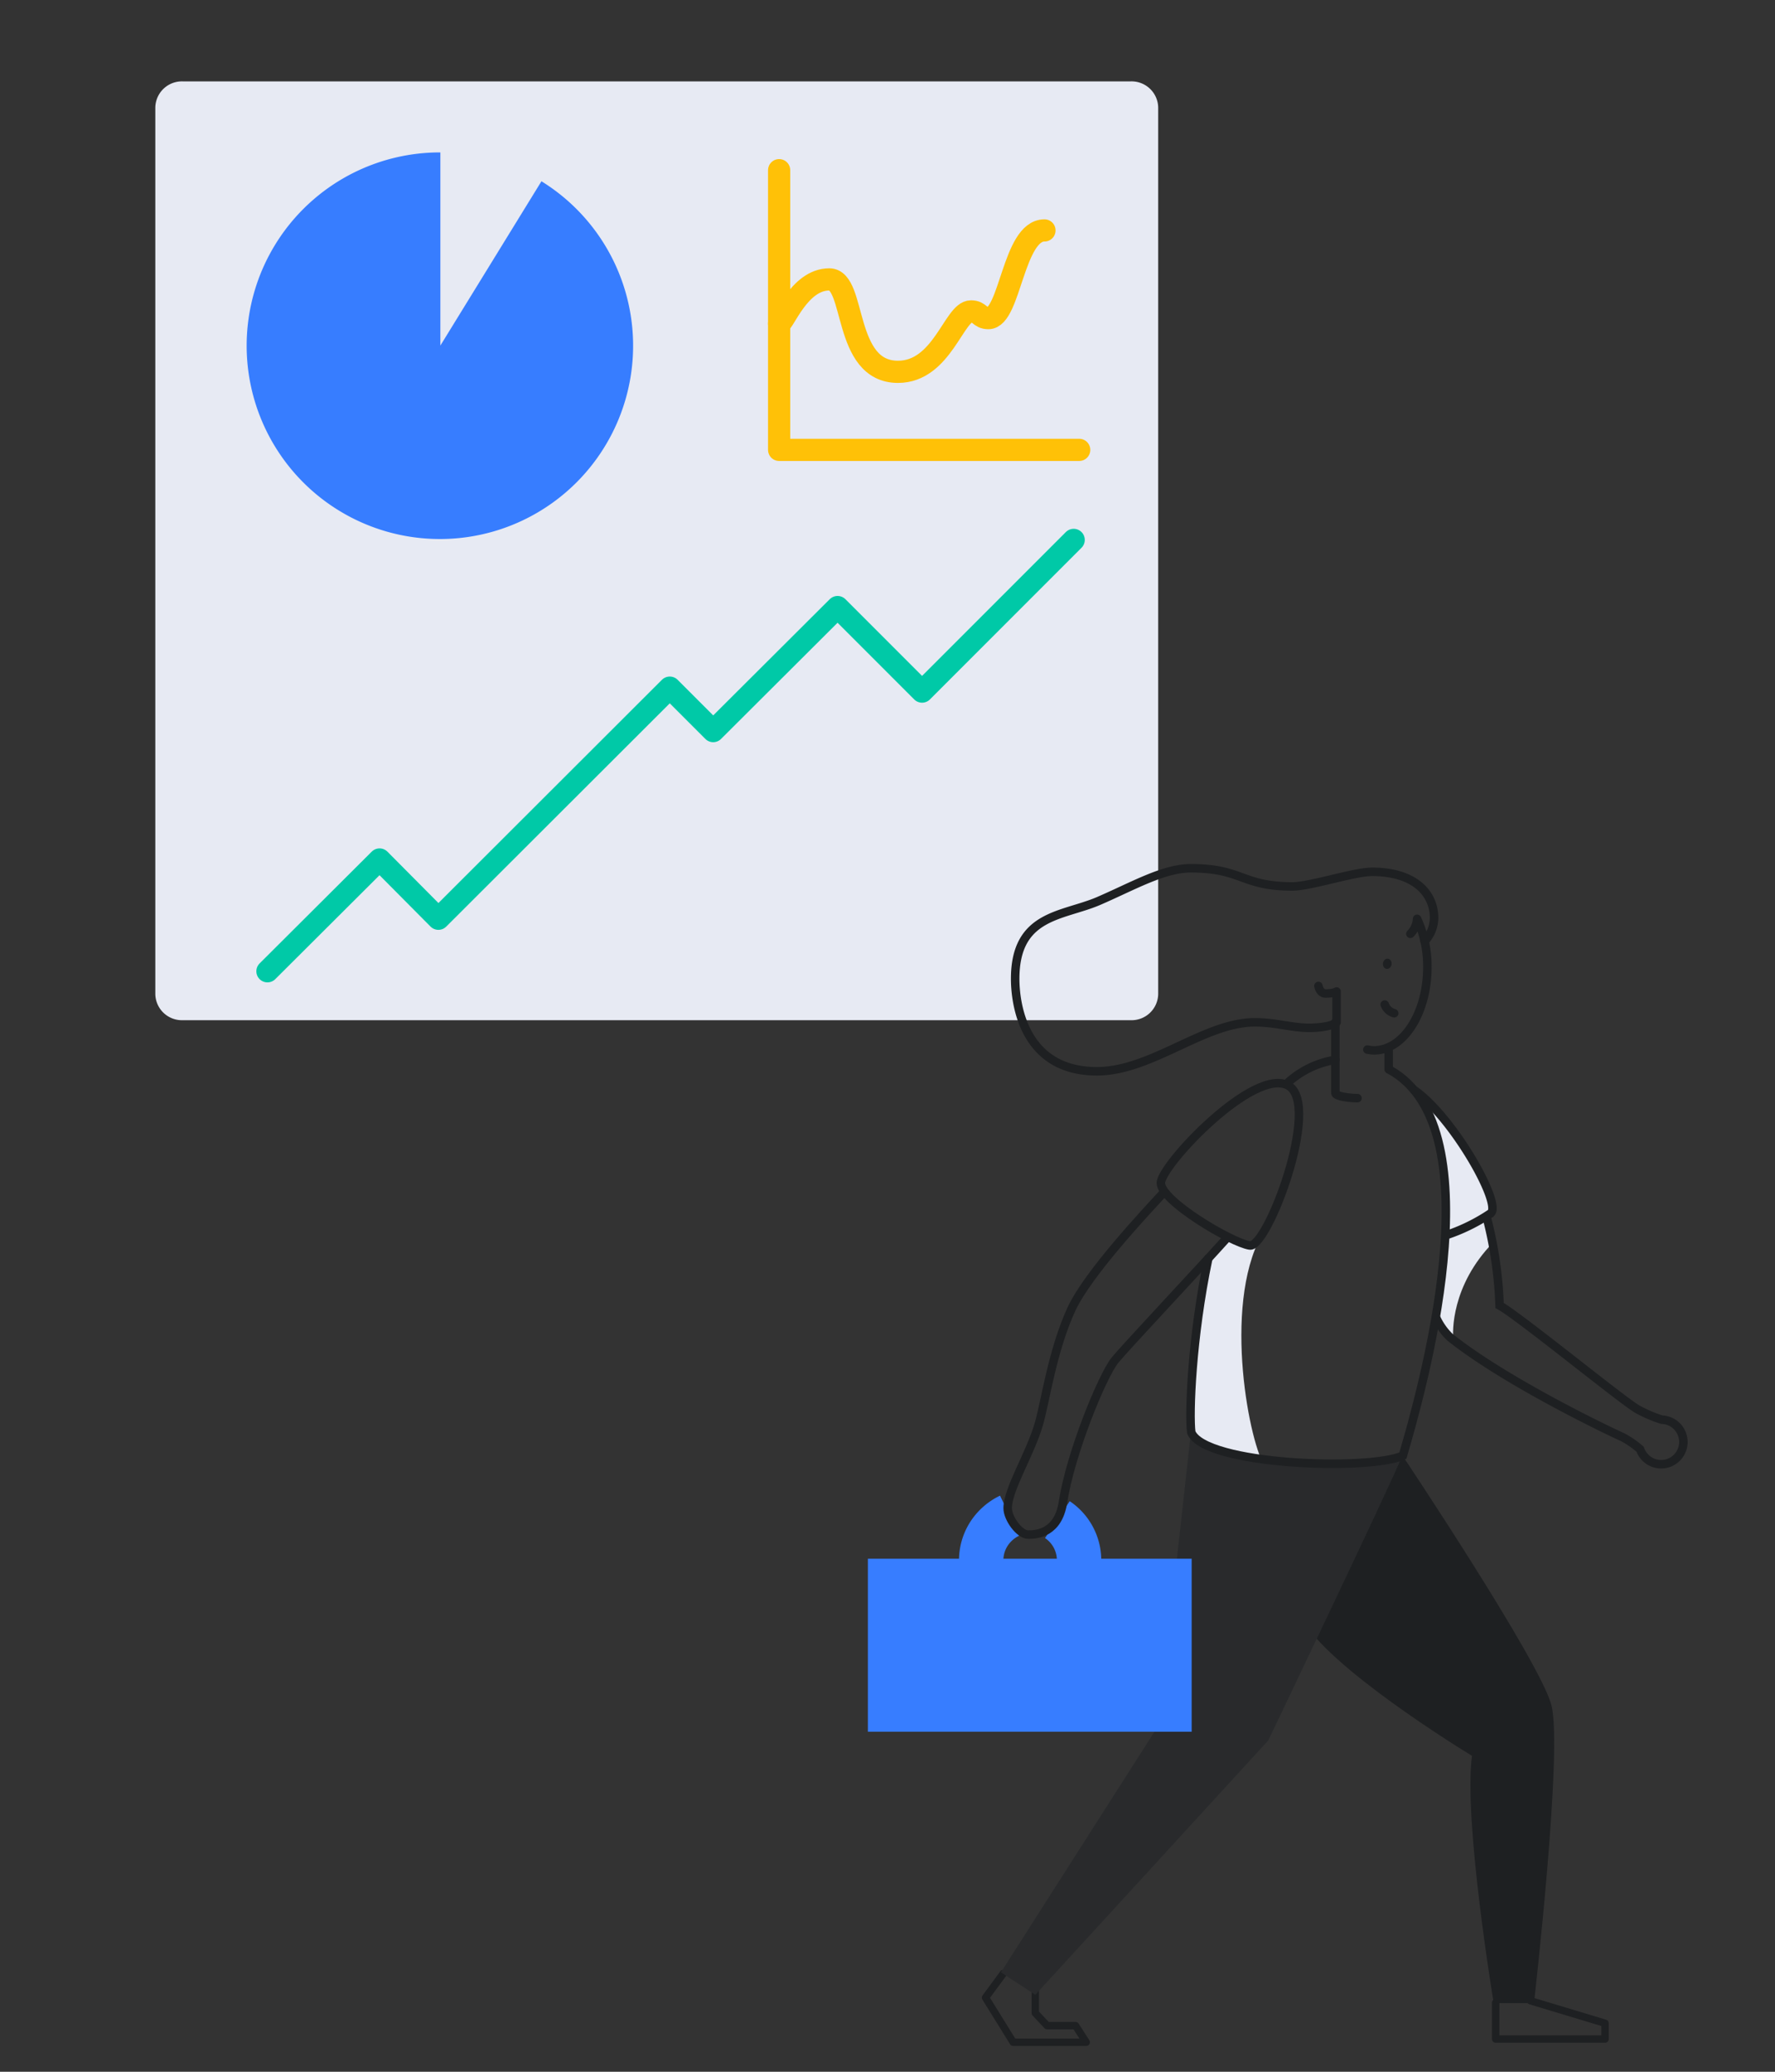 <svg xmlns="http://www.w3.org/2000/svg" width="240" height="280" viewBox="0 0 240 280">
    <rect x="0" y="0" width="240" height="280" fill="#333333" stroke="none"/>
    <defs>
        <style>
            .cls-2{fill:#e7eaf3}.cls-10,.cls-11,.cls-12,.cls-3,.cls-6{fill:none}.cls-3{stroke:#ffc107}.cls-11,.cls-12,.cls-3,.cls-6{stroke-linecap:round}.cls-12,.cls-3,.cls-6{stroke-linejoin:round}.cls-3{stroke-width:3px}.cls-4{fill:#377dff}.cls-10,.cls-11,.cls-12,.cls-6{stroke:#1e2022}.cls-7{fill:#1e2022}.cls-10,.cls-11{stroke-miterlimit:10}.cls-10,.cls-11,.cls-12{stroke-width:1.15px}
        </style>
    </defs>
    <g id="Group_8851" transform="translate(-292 -30)">
        <g id="business-woman" transform="translate(202 103.6)">
            <g id="Group_2641" transform="translate(3 -35)">
                <path id="Path_1073" d="M3.737.4H131.86a3.6 3.6 0 0 1 3.74 3.5v119.88a3.6 3.6 0 0 1-3.737 3.5H3.737A3.6 3.6 0 0 1 0 123.78V3.9A3.6 3.6 0 0 1 3.737.4z" class="cls-2" transform="translate(108 -28)"/>
                <path id="Path_1074" d="M158 52.6c.641 0 2.669-5.979 6.78-5.979 3.63 0 1.815 12.492 9.289 12.492 5.979 0 7.581-8.168 9.876-8.168 1.228 0 1.121.908 2.349.908 2.936 0 3.363-11.851 7.581-11.851" class="cls-3" transform="translate(34.348 -47.46)"/>
                <path id="Path_1075" d="M158 28.5v37.8h40.572" class="cls-3" transform="translate(34.348 -44.099)"/>
                <path id="Path_1090" d="M62.985 27.9A26.126 26.126 0 1 1 49.318 24v26.105z" class="cls-4" transform="translate(97.225 -42.001)"/>
                <path id="Path_1091" fill="none" stroke="#00c9a7" stroke-linecap="round" stroke-linejoin="round" stroke-width="3px" d="M28.4 180.4l15.161-15.108 7.954 8.008L82.8 142.066l5.872 5.872 16.816-16.763 11.424 11.425 20.5-20.5" transform="translate(94.761 -87.731)"/>
            </g>
            <g id="Shadows" transform="translate(250.964 74.817)">
                <path id="Path_1071" d="M385.943 228.537c-2.082-2.669-5.872-21.567-.534-31.337-1.6 1.388-1.868 1.335-1.868 1.335l-.641-.267-2.082-.8-2.509 2.936-.48 1.762-.587 3.684-.48 3.47-.48 3.363-.374 3.737-.107 3.95v2.936l.534 1.335 2.456 1.441 3.2.908z" class="cls-2" transform="translate(-375.8 -178.675)"/>
                <path id="Path_1072" d="M438.624 195.225c-.16-1.174-.267-7.42 5.338-13.186-.32-1.495-.854-3.523-.854-3.523l.908-.8-.16-1.068-1.121-3.043-1.548-2.883-2.189-3.2-1.655-1.868-1.655-2.4-1.388-.754.747 1.174 1.868 5.338.854 6.46-.214 5.552-.427 5.766-.854 5.338.587 1.014z" class="cls-2" transform="translate(-403.07 -162.5)"/>
            </g>
            <path id="Path_1076" d="M453.1 391.267v4.911h14.788v-2.135L457.8 391" class="cls-6" transform="translate(-160.869 -194.199)"/>
            <path id="Path_1077" d="M330.626 386.342v3.1l1.6 1.708h3.844l1.441 2.242h-9.876l-3.737-6.032 2.4-3.256" class="cls-6" transform="translate(-100.642 -190.982)"/>
            <path id="Path_1078" d="M417.194 253s18.525 27.707 20.126 33.686-2.349 40.306-2.349 40.306h-5.445s-4.111-24.717-2.936-33.419c-4.111-2.509-21.995-13.88-23.489-19.752" class="cls-7" transform="translate(-137.561 -129.87)"/>
            <path id="Path_1079" d="M353.478 247.2l-4.378 39.558-21.3 33.365 4.644 3.043 31.5-34.38s16.389-34.22 18.1-38.437c-3.262 1.068-22.644 3.044-28.566-3.149z" class="cls-7" transform="translate(-102.46 -127.166)"/>
            <path id="Path_1080" fill="#fff" d="M353.478 247.2l-4.378 39.558-21.3 33.365 4.644 3.043 31.5-34.38s16.389-34.22 18.1-38.437c-3.262 1.068-22.644 3.044-28.566-3.149z" opacity="0.05" transform="translate(-102.46 -127.166)"/>
            <path id="Rectangle_1914" d="M0 0H43.776V23.383H0z" class="cls-4" transform="translate(207.349 137.063)"/>
            <path id="Path_1081" fill="none" stroke="#377dff" stroke-miterlimit="10" stroke-width="6px" d="M333.1 268.734a6.618 6.618 0 1 1-9.182 1.815 6.826 6.826 0 0 1 2.723-2.349" transform="translate(-100.131 -136.955)"/>
            <path id="Path_1082" d="M350.694 186.2c-2.562 2.776-10.25 10.944-12.545 15.8-2.616 5.659-3.523 12.439-4.431 15.588-1.174 4.057-4.217 8.808-4.217 11.371 0 1.388 1.6 3.577 2.776 3.577s4.057-.214 4.7-4.378c1.014-6.566 5.285-17.03 7.047-19.219 1.495-1.815 11.531-12.492 15.215-16.6" class="cls-10" transform="translate(-103.253 -98.731)"/>
            <path id="Path_1083" d="M432.1 160.2c5.178 3.363 12.065 15.375 10.57 16.763a24.792 24.792 0 0 1-6.246 3.043" class="cls-10" transform="translate(-151.08 -86.611)"/>
            <path id="Path_1084" d="M402.712 155.3c14.574 7.954 4.217 43.936 1.815 52.157-4.644 2.082-26.8 1.281-28.614-3.15-.32-2.456.053-12.812 2.3-23.489" class="cls-11" transform="translate(-124.842 -84.327)"/>
            <path id="Path_1085" d="M399.9 156.163a12.438 12.438 0 0 1 6.726-3.363" class="cls-10" transform="translate(-136.07 -83.162)"/>
            <path id="Path_1086" d="M420.6 137.381a4.7 4.7 0 0 0 .908.107c3.95 0 7.207-5.018 7.207-11.264a15.814 15.814 0 0 0-.374-3.523" class="cls-12" transform="translate(-145.719 -69.13)"/>
            <path id="Path_1087" d="M384.838 113.162a3.108 3.108 0 0 0 .908-2.029 14.541 14.541 0 0 1 1.014 3.043 4.7 4.7 0 0 0 1.281-3.15c0-3.363-2.669-6.246-8.381-6.246-2.456 0-8.328 1.975-10.784 1.975-6.887 0-6.726-2.456-13.72-2.456-3.684 0-7.794 2.4-12.492 4.431-4.858 2.082-11.264 1.762-11.264 10.517 0 2.936.908 12.492 11.051 12.492 7.367 0 14.521-6.62 21.354-6.62 2.829 0 4.965.747 7.367.747 1.495 0 3.2-.267 3.684-.747v-4.164s-.32.267-1.495.267c-.427 0-.8-.32-.961-1.014" class="cls-12" transform="translate(-104.138 -60.553)"/>
            <path id="Path_1088" d="M385.6 159.074c4.378 2.669-2.883 21.941-5.285 21.567-2.456-.374-12.012-6.032-12.012-8.435-.057-2.348 12.702-15.906 17.297-13.132z" class="cls-10" transform="translate(-121.339 -85.913)"/>
            <path id="Path_1089" d="M437.9 206.006a8.617 8.617 0 0 0 1.922 2.776c7.741 6.193 22.315 13.079 23.329 13.506a12.151 12.151 0 0 1 2.4 1.655 3.006 3.006 0 1 0 5.659-2.029 3 3 0 0 0-2.723-1.975 17.543 17.543 0 0 1-3.257-1.388c-1.815-.961-16.176-12.706-18.685-14.04a54.829 54.829 0 0 0-1.762-12.012" class="cls-10" transform="translate(-153.784 -101.668)"/>
            <path id="Path_1092" d="M412.5 152.8v4.484c0 .48 2.082.694 2.99.694" class="cls-12" transform="translate(-141.943 -83.162)"/>
            <path id="Path_1093" d="M412.5 143.3v5.072" class="cls-12" transform="translate(-141.943 -78.733)"/>
            <path id="Line_402" d="M0 0L0 2.883" class="cls-11" transform="translate(277.764 68.037)"/>
            <ellipse id="Ellipse_31" cx=".694" cy=".587" class="cls-7" rx=".694" ry=".587" transform="rotate(-80.393 172.313 -135.22)"/>
            <path id="Path_1094" d="M425 138.8a1.881 1.881 0 0 0 1.281 1.174" class="cls-12" transform="translate(-147.77 -76.635)"/>
        </g>
    </g>
</svg>
